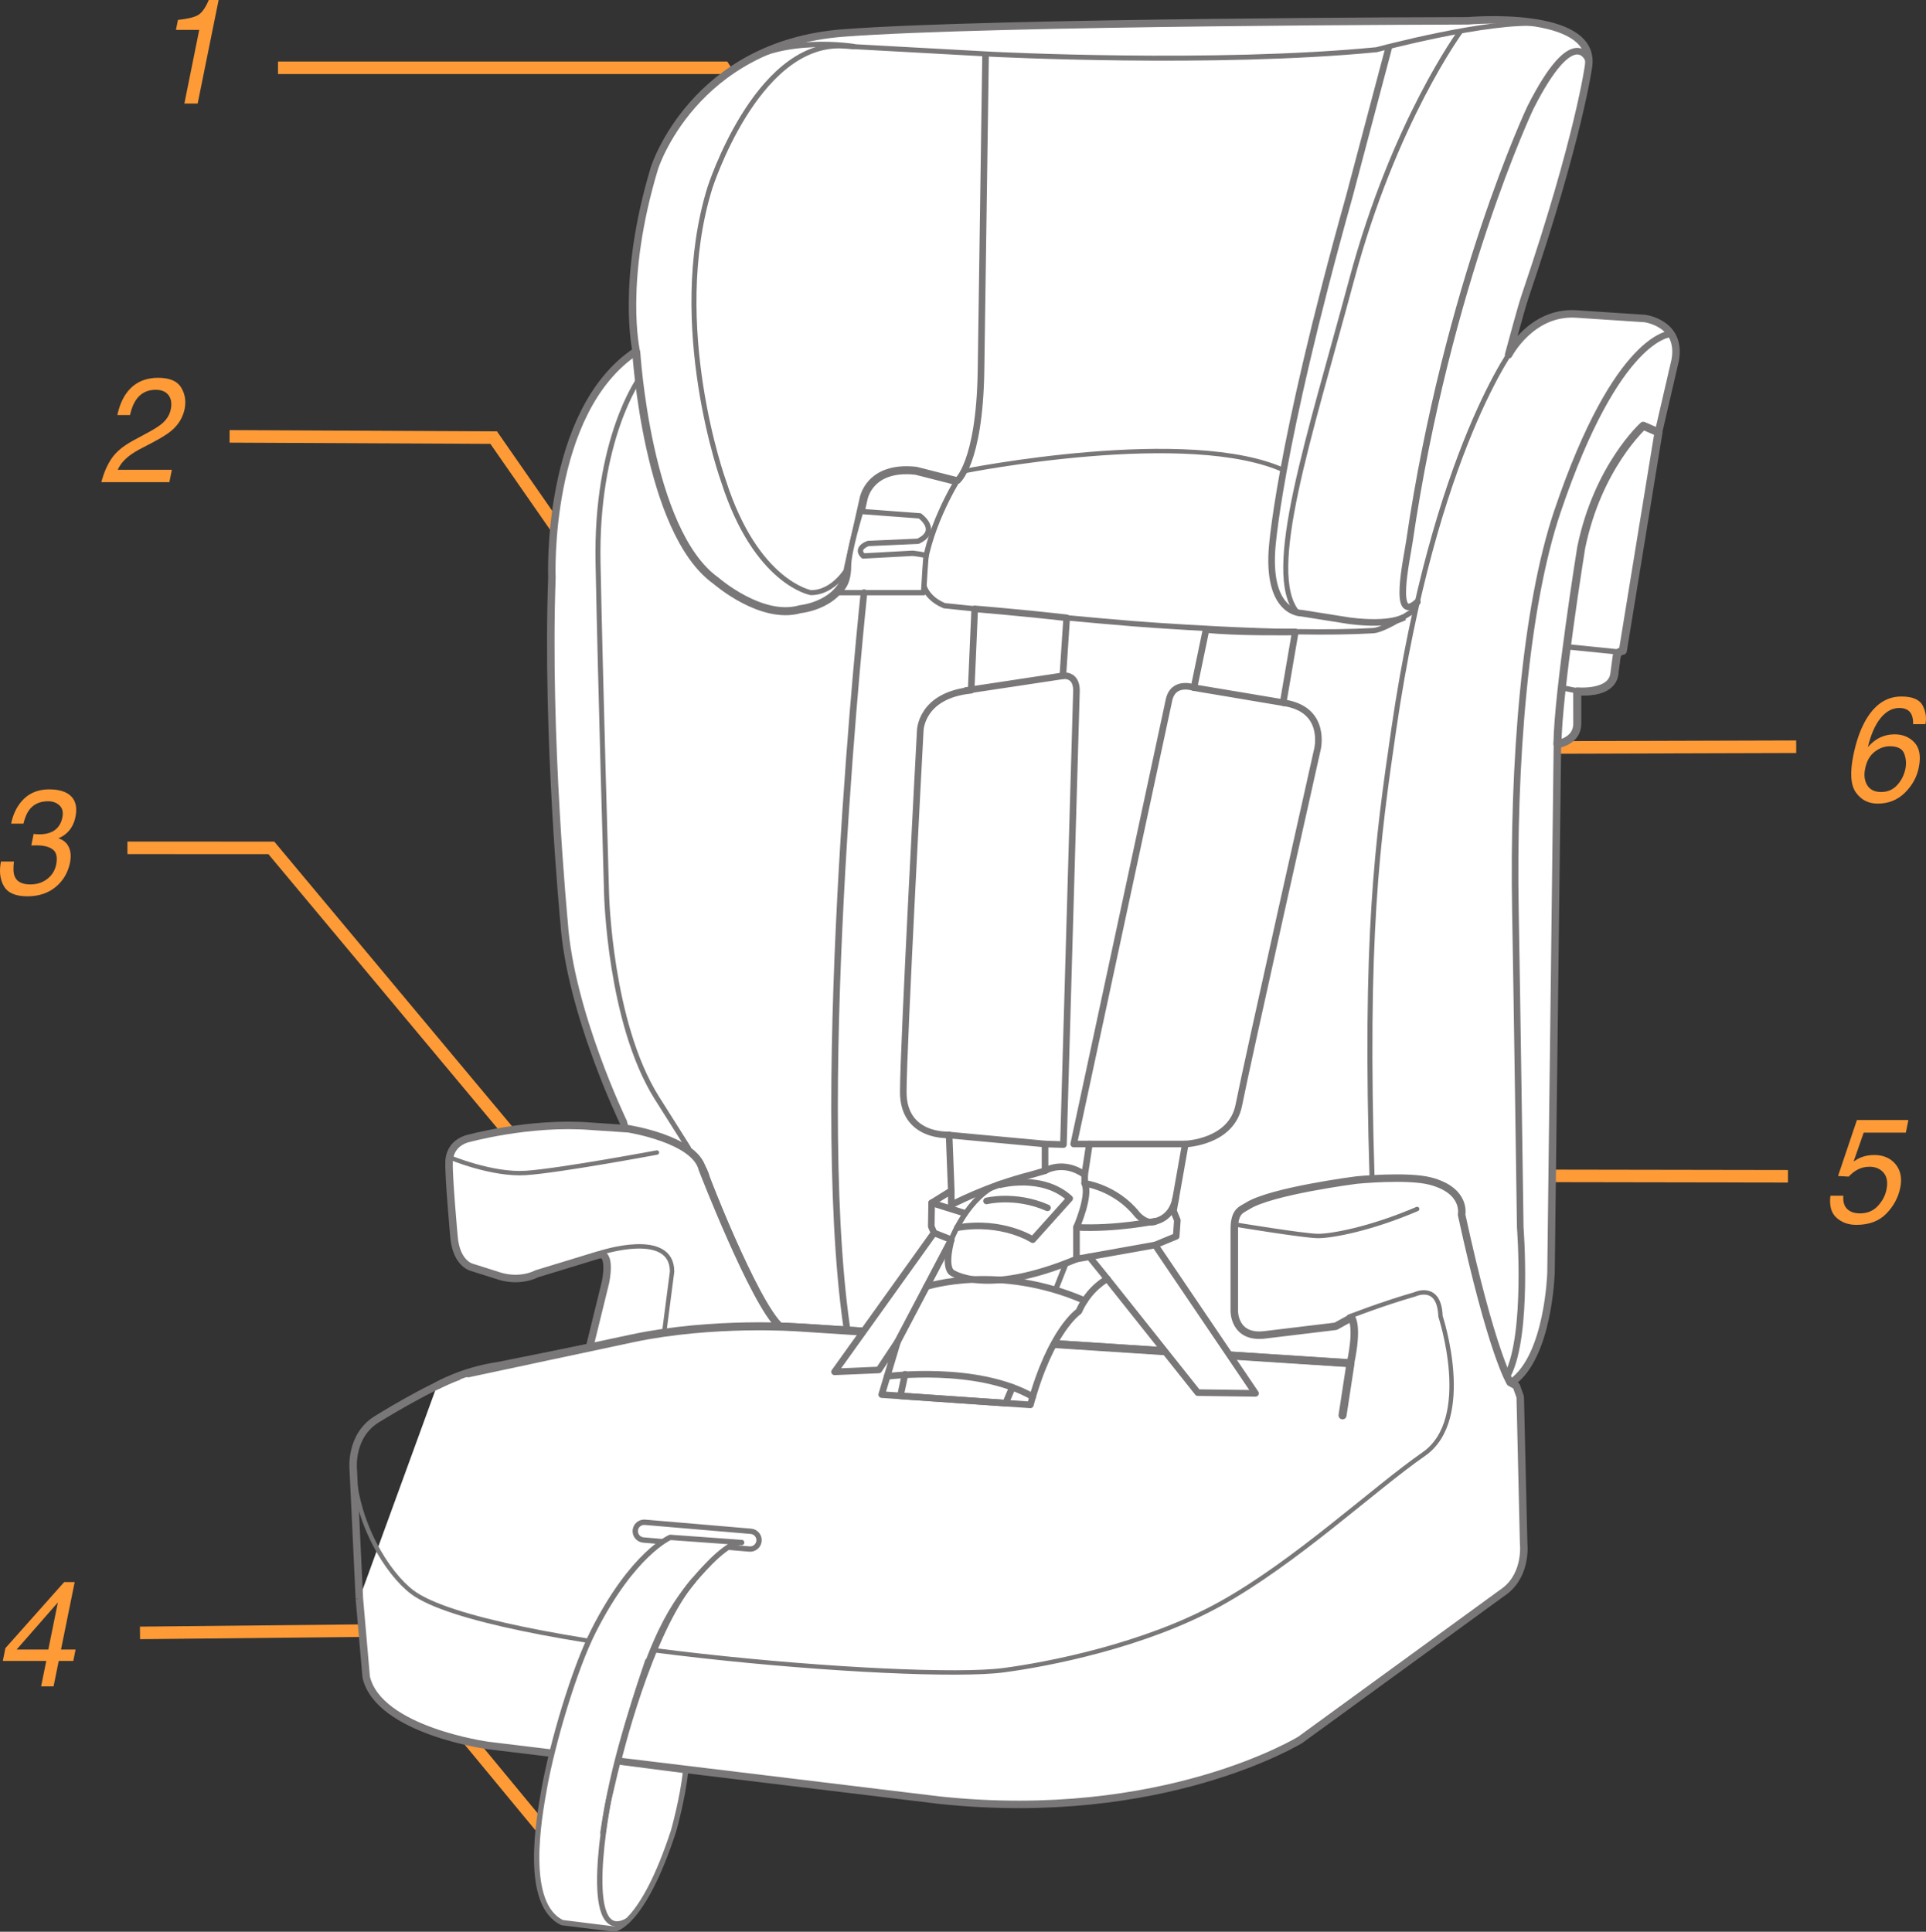 <?xml version="1.0" encoding="UTF-8"?>
<!DOCTYPE svg PUBLIC "-//W3C//DTD SVG 1.1//EN" "http://www.w3.org/Graphics/SVG/1.1/DTD/svg11.dtd">
<!-- Creator: CorelDRAW 2017 -->
<svg xmlns="http://www.w3.org/2000/svg" xml:space="preserve" width="38.376mm" height="38.494mm" version="1.1" style="shape-rendering:geometricPrecision; text-rendering:geometricPrecision; image-rendering:optimizeQuality; fill-rule:evenodd; clip-rule:evenodd"
viewBox="0 0 6749.86 6770.56"
 xmlns:xlink="http://www.w3.org/1999/xlink">
 <rect x="0" y="0" width="6749.86" height="6770.56" fill="#333333" stroke="none"/>
 <defs>
  <style type="text/css">
   <![CDATA[
    .str0 {stroke:#FE9B37;stroke-width:43.99;stroke-miterlimit:4}
    .str5 {stroke:#797777;stroke-width:23.08;stroke-linejoin:round;stroke-miterlimit:10}
    .str3 {stroke:#797777;stroke-width:18.68;stroke-linejoin:round;stroke-miterlimit:10}
    .str2 {stroke:#797777;stroke-width:28.05;stroke-linejoin:round;stroke-miterlimit:10}
    .str6 {stroke:#797777;stroke-width:15.39;stroke-linejoin:round;stroke-miterlimit:10}
    .str1 {stroke:#797777;stroke-width:26.24;stroke-linejoin:round;stroke-miterlimit:10}
    .str4 {stroke:#797777;stroke-width:17.5;stroke-linejoin:round;stroke-miterlimit:10}
    .str8 {stroke:#797777;stroke-width:23.08;stroke-linecap:round;stroke-linejoin:round;stroke-miterlimit:10}
    .str9 {stroke:#797777;stroke-width:18.68;stroke-linecap:round;stroke-linejoin:round;stroke-miterlimit:10}
    .str7 {stroke:#797777;stroke-width:28.05;stroke-linecap:round;stroke-linejoin:round;stroke-miterlimit:10}
    .str11 {stroke:#797777;stroke-width:15.39;stroke-linecap:round;stroke-linejoin:round;stroke-miterlimit:10}
    .str10 {stroke:#797777;stroke-width:17.5;stroke-linecap:round;stroke-linejoin:round;stroke-miterlimit:10}
    .fil0 {fill:none;fill-rule:nonzero}
    .fil2 {fill:white;fill-rule:nonzero}
    .fil1 {fill:#FE9B37;fill-rule:nonzero}
   ]]>
  </style>
 </defs>
 <g id="Слой_x0020_1">
  <polyline class="fil0 str0" points="974.29,237.62 2536.87,237.62 3039.72,999.64 "/>
  <path class="fil1" d="M3039.75 1087.6c48.58,0 87.91,-39.4 87.91,-87.91 0,-48.6 -39.33,-88 -87.91,-88 -48.6,0 -87.93,39.4 -87.93,88 0,48.51 39.33,87.91 87.93,87.91z"/>
  <polyline class="fil0 str0" points="804.63,1529.41 1730.17,1533.82 2279.8,2324.51 "/>
  <path class="fil1" d="M2279.78 2412.45c48.58,0 87.93,-39.4 87.93,-87.93 0,-48.58 -39.35,-88 -87.93,-88 -48.58,0 -87.93,39.42 -87.93,88 0,48.53 39.35,87.93 87.93,87.93z"/>
  <path class="fil1" d="M616.61 104.74l7.04 -35.02c32.22,-3.24 55.3,-8.71 69.23,-16.25 13.93,-7.53 26.88,-25.26 38.84,-53.47l34.47 0 -73.45 362.86 -46.57 0 52.06 -258.11 -81.61 0z"/>
  <path class="fil1" d="M466 1544.48l52.19 -28.21c23.52,-12.7 40.4,-23.5 50.66,-32.5 15.9,-14.04 25.75,-30.29 29.55,-48.46 4.38,-21.12 1.71,-37.97 -7.86,-50.53 -9.73,-12.42 -24.62,-18.61 -44.75,-18.61 -29.99,0 -53.05,11.82 -69.23,35.6 -8.86,12.7 -15.76,30.29 -20.98,52.89l-44.32 0c6.91,-31.77 17.75,-57.62 32.52,-77.57 26.03,-35.3 62.88,-52.89 110.72,-52.89 39.84,0 66.57,11.22 80.36,33.84 13.65,22.6 17.71,47.72 12.24,75.35 -6.07,29.09 -20.84,54.07 -44.6,74.75 -13.65,11.96 -36.87,26.59 -69.53,43.73l-37.13 19.37c-17.75,9.16 -31.94,17.87 -42.65,26.3 -19.26,14.77 -32.79,31.17 -40.52,49.05l189.68 0 -8.71 43.29 -238.36 0c8.02,-31.47 19.7,-58.8 35.18,-82 15.34,-23.2 40.51,-44.32 75.56,-63.39z"/>
  <path class="fil1" d="M3.45 3019.56l45.43 0c-2.94,23.64 -2.11,40.77 2.27,51.41 7.46,19.21 25.87,28.81 55.42,28.81 22.94,0 42.79,-6.51 59.26,-19.35 16.45,-12.86 26.73,-29.55 30.96,-49.95 5.07,-25.12 1.25,-42.69 -11.26,-52.73 -12.66,-9.9 -31.94,-14.93 -57.97,-14.93 -2.97,0 -5.91,0 -8.86,0.16 -2.97,0.14 -6.07,0.14 -9.15,0.28l8.28 -40.33c4.38,0.44 8.04,0.74 11.13,0.9 3.1,0.14 6.46,0.28 9.97,0.28 16.18,0 30.25,-2.66 41.93,-8.13 20.14,-9.45 32.8,-26.44 37.73,-50.97 3.78,-18.17 0.42,-32.05 -9.85,-41.95 -10.41,-9.9 -23.78,-14.77 -40.1,-14.77 -29.13,0 -51.22,10.18 -66.41,30.59 -8.32,11.22 -15.06,27.17 -20.12,47.86l-43.07 0c5.51,-27.17 15.35,-50.23 29.55,-69.28 24.62,-33.84 59.26,-50.83 104,-50.83 35.3,0 61.05,8.27 77.23,24.82 16.06,16.55 20.98,40.49 14.65,71.81 -4.64,22.44 -14.21,40.63 -28.44,54.51 -8.85,8.72 -19.4,15.51 -31.66,20.39 17.04,5.17 29.27,15.37 36.58,30.29 7.19,15.07 8.74,33.54 4.38,55.26 -7.19,34.72 -23.78,63.09 -50.11,84.95 -26.31,21.86 -59.38,32.8 -99.48,32.8 -41.07,0 -68.37,-11.82 -82.03,-35.46 -13.65,-23.64 -17.17,-52.45 -10.25,-86.43z"/>
  <polyline class="fil0 str0" points="446.63,2971.52 950.9,2971.72 1945.36,4162.37 "/>
  <path class="fil1" d="M1945.35 4250.31c48.58,0 87.93,-39.4 87.93,-87.93 0,-48.58 -39.35,-87.98 -87.93,-87.98 -48.58,0 -87.93,39.4 -87.93,87.98 0,48.53 39.35,87.93 87.93,87.93z"/>
  <line class="fil0 str0" x1="6266.05" y1="4122.74" x2="3665.38" y2= "4118.45" />
  <path class="fil1" d="M3665.36 4206.39c-48.58,0 -87.93,-39.4 -87.93,-87.93 0,-48.58 39.35,-87.98 87.93,-87.98 48.58,0 87.93,39.4 87.93,87.98 0,48.53 -39.35,87.93 -87.93,87.93z"/>
  <path class="fil1" d="M6460.24 4190.86c-2.41,26.15 5.63,44.32 23.78,54.23 9.15,5.17 20.54,7.69 34.19,7.69 25.89,0 46.86,-8.72 62.9,-26 15.9,-17.29 26.03,-36.5 30.25,-57.48 5.21,-25.56 1.83,-45.2 -10.13,-59.1 -11.96,-13.9 -28.42,-20.83 -49.13,-20.83 -15.04,0 -28.41,3.1 -40.37,9.15 -11.96,6.07 -22.95,14.63 -32.8,25.42l-37.29 -2.22 66.13 -196.2 180.41 0 -9.01 44.18 -147.6 0 -35.46 101.35c9.43,-6.51 17.99,-11.38 26.03,-14.48 14.07,-5.61 29.55,-8.42 46.43,-8.42 31.94,0 56.69,10.78 74.58,32.2 17.73,21.58 23.22,48.91 16.59,82 -6.88,34.42 -23.22,64.87 -48.81,91.16 -25.61,26.3 -60.65,39.45 -105.11,39.45 -28.3,0 -51.52,-8.42 -69.81,-25.12 -18.42,-16.69 -25.45,-42.27 -21.11,-76.99l45.33 0z"/>
  <path class="fil1" d="M169.29 5781.53l33.49 -165.18 -144.65 165.18 111.16 0zm-25.19 128.98l18.03 -89.09 -152.27 0 9.01 -44.76 206 -231.68 36.87 0 -47.98 236.55 51.1 0 -8.04 39.89 -51.06 0 -18.03 89.09 -43.62 0z"/>
  <polyline class="fil0 str0" points="490.6,5723.15 1326.47,5714.64 2007.65,6539.22 "/>
  <path class="fil1" d="M2007.66 6627.18c48.58,0 87.93,-39.4 87.93,-87.93 0,-48.58 -39.35,-87.98 -87.93,-87.98 -48.6,0 -87.93,39.4 -87.93,87.98 0,48.53 39.33,87.93 87.93,87.93z"/>
  <path class="fil1" d="M6747.89 2538.1l-43.2 0c0.28,-14.33 -1.55,-25.71 -5.63,-33.84 -7.18,-15.21 -21.53,-22.9 -42.79,-22.9 -24.47,0 -46.28,11.82 -65.55,35.46 -19.28,23.78 -34.05,57.62 -44.6,101.8 13.07,-15.51 28.14,-27.05 44.89,-34.72 15.2,-6.81 31.38,-10.2 48.54,-10.2 29.13,0 52.48,9.74 70.35,29.25 17.73,19.65 22.65,48.76 14.62,87.33 -6.6,33.08 -22.64,62.33 -48.39,87.91 -25.75,25.56 -57.55,38.41 -95.54,38.41 -32.5,0 -57.83,-13.02 -76.28,-38.87 -18.42,-25.86 -21.51,-69.44 -8.99,-130.6 9.15,-45.36 22.23,-83.78 38.98,-115.4 32.5,-60.42 75.54,-90.56 129.17,-90.56 38.84,0 63.74,10.5 74.72,31.62 10.96,21.12 14.21,42.99 9.71,65.31zm-70.07 156.01c3.66,-18.61 2.11,-36.34 -4.5,-53.33 -6.75,-16.85 -23.5,-25.27 -50.23,-25.27 -18.71,0 -36.58,6.51 -53.35,19.51 -16.89,13.16 -27.98,32.8 -33.19,59.1 -4.64,23.04 -2.25,42.41 7.46,58.06 9.71,15.81 25.89,23.64 48.69,23.64 22.94,0 41.77,-8.13 56.42,-24.38 14.63,-16.09 24.2,-35.3 28.7,-57.32z"/>
  <polyline class="fil0 str0" points="6294.96,2617.18 4797.78,2621.58 4248.2,3412.28 "/>
  <path class="fil1" d="M4248.18 3500.21c-48.58,0 -87.93,-39.4 -87.93,-87.93 0,-48.58 39.35,-87.98 87.93,-87.98 48.58,0 87.93,39.4 87.93,87.98 0,48.53 -39.35,87.93 -87.93,87.93z"/>
  <path class="fil2" d="M5299.88 4844.02c127.76,-91.83 135.77,-383.35 135.77,-383.35l22.58 -1859.16c71.97,-2.62 69.25,-71.8 69.25,-71.8l0 -106.53c141.1,10.66 130.44,-69.19 130.44,-69.19l10.66 -69.25 143.72 -769.22 58.57 -252.84c23.96,-130.44 -106.48,-146.37 -106.48,-146.37l-242.18 -16.02c-156.42,-8.79 -235.09,142.91 -235.09,142.91 15.81,-55.84 41.88,-157.86 59.38,-209.36 187.81,-553.29 220.95,-803.84 220.95,-803.84 23.96,-197.01 -423.24,-157.1 -423.24,-157.1 0,0 -1660.92,2.73 -2187.91,42.62 -527.05,39.96 -662.81,473.8 -662.81,473.8 -119.69,396.56 -63.85,641.46 -63.85,641.46 -319.43,211.59 -295.47,794.55 -295.47,794.55 -19.91,554.96 42.64,1207.03 42.64,1207.03 21.28,314.1 207.55,700.05 207.55,700.05l7.32 27.24c0,0 243.73,18.12 283.69,169.82 0,0 155.75,415.23 255.53,519.04l2569.01 195.52z"/>
  <path class="fil0 str1" d="M5299.88 4844.02c127.76,-91.83 135.77,-383.35 135.77,-383.35l22.58 -1859.16c71.97,-2.62 69.25,-71.8 69.25,-71.8l0 -106.53c141.1,10.66 130.44,-69.19 130.44,-69.19l10.66 -69.25 143.72 -769.22 58.57 -252.84c23.96,-130.44 -106.48,-146.37 -106.48,-146.37l-242.18 -16.02c-156.42,-8.79 -235.09,142.91 -235.09,142.91 15.81,-55.84 41.88,-157.86 59.38,-209.36 187.81,-553.29 220.95,-803.84 220.95,-803.84 23.96,-197.01 -423.24,-157.1 -423.24,-157.1 0,0 -1660.92,2.73 -2187.91,42.62 -527.05,39.96 -662.81,473.8 -662.81,473.8 -119.69,396.56 -63.85,641.46 -63.85,641.46 -319.43,211.59 -295.47,794.55 -295.47,794.55 -19.91,554.96 42.64,1207.03 42.64,1207.03 21.28,314.1 207.55,700.05 207.55,700.05l7.32 27.24c0,0 243.73,18.12 283.69,169.82 0,0 155.75,415.23 255.53,519.04l2569.01 195.52z"/>
  <path class="fil2" d="M1259.42 5602.62l23.96 275.49c43.99,187.64 427.21,239.58 427.21,239.58l1581.07 191.61c786.48,83.83 1265.61,-211.59 1265.61,-211.59l718.66 -523.07c75.88,-59.87 63.9,-163.68 63.9,-163.68l-12.03 -515.01 -13.84 -38.54 -21.46 -11.91c0,0 -64.48,-101.33 -170.26,-588.34 0,0 18.17,-83.41 -107.78,-117.16 -80.86,-21.65 -259.61,-4.1 -259.61,-4.1 0,0 -301.56,38.54 -383.22,91.29 -19.66,12.72 -46.22,15.94 -45.92,81.84l-0.05 285.48c0,0 -1.92,97.79 107.91,83.83l247.51 -29.85 55.16 -30.34c0,0 24.69,26.24 -3.29,159.97l-1914.21 -125.65 -86.06 -3.98c-89.77,-81.59 -271.46,-551.05 -271.46,-551.05 -24.99,-104.55 -258.87,-141.17 -258.87,-141.17l-21.16 -1.42 -107.27 -7.19c-219.47,-17.82 -439.61,44.48 -439.61,44.48 -65.83,21.92 -60.43,84.14 -60.43,84.14 -1.99,45.92 16.99,256.69 16.99,256.69 7.95,99.85 65.83,109.84 65.83,109.84l81.84 25.87c81.91,29.97 141.78,-3.98 141.78,-3.98l215.57 -65.83c49.95,-16.01 26,95.81 26,95.81l-55.91 227.6 -317.44 63.85c-128.19,18.49 -217.1,70.72 -217.1,70.72l-271.97 745.78z"/>
  <path class="fil0 str1" d="M1259.42 5602.62l23.96 275.49c43.99,187.64 427.21,239.58 427.21,239.58l1581.07 191.61c786.48,83.83 1265.61,-211.59 1265.61,-211.59l718.66 -523.07c75.88,-59.87 63.9,-163.68 63.9,-163.68l-12.03 -515.01 -13.84 -38.54 -21.46 -11.91c0,0 -64.48,-101.33 -170.26,-588.34 0,0 18.17,-83.41 -107.78,-117.16 -80.86,-21.65 -259.61,-4.1 -259.61,-4.1 0,0 -301.56,38.54 -383.22,91.29 -19.66,12.72 -46.22,15.94 -45.92,81.84l-0.05 285.48c0,0 -1.92,97.79 107.91,83.83l247.51 -29.85 55.16 -30.34c0,0 24.69,26.24 -3.29,159.97l-1914.21 -125.65 -86.06 -3.98c-89.77,-81.59 -271.46,-551.05 -271.46,-551.05 -24.99,-104.55 -258.87,-141.17 -258.87,-141.17l-21.16 -1.42 -107.27 -7.19c-219.47,-17.82 -439.61,44.48 -439.61,44.48 -65.83,21.92 -60.43,84.14 -60.43,84.14 -1.99,45.92 16.99,256.69 16.99,256.69 7.95,99.85 65.83,109.84 65.83,109.84l81.84 25.87c81.91,29.97 141.78,-3.98 141.78,-3.98l215.57 -65.83c49.95,-16.01 26,95.81 26,95.81l-55.91 227.6 -317.44 63.85c-128.19,18.49 -217.1,70.72 -217.1,70.72"/>
  <path class="fil0 str1" d="M1259.42 5602.62l-21.34 -451.29c0,0 -13.53,-118.57 83.19,-177.52 0,0 175.68,-109.82 287.86,-150.52"/>
  <path class="fil2" d="M5812.31 1515.55l-53.29 -23.32c0,0 -159.65,143.77 -217.55,427.26 0,0 -80.96,502.91 -83.26,688.62 0,0 69.49,-9.8 69.49,-71.66l-0.18 -113.25c0,0 119.94,11.43 129.93,-60.43l8 -59.87c0,0 0,-17.99 21.97,-21.97l124.9 -765.37z"/>
  <path class="fil0 str2" d="M5812.31 1515.55l-53.29 -23.32c0,0 -159.65,143.77 -217.55,427.26 0,0 -80.96,502.91 -83.26,688.62 0,0 69.49,-9.8 69.49,-71.66l-0.18 -113.25c0,0 119.94,11.43 129.93,-60.43l8 -59.87c0,0 0,-17.99 21.97,-21.97l124.9 -765.37z"/>
  <line class="fil0 str3" x1="5490.91" y1="2266.82" x2="5668.56" y2= "2284.76" />
  <line class="fil0 str3" x1="5473.45" y1="2410.37" x2="5539.6" y2= "2423.9" />
  <path class="fil0 str4" d="M5311 1207.92c0,0 -282.95,366.34 -426.4,1348.4 -57.52,394.37 -102.44,721.31 -75.75,1583.67"/>
  <path class="fil0 str3" d="M3353.52 1686.49c0,0 -111.74,179.07 -119.74,346.8 0,0 -0.25,57.64 75.63,89.6 0,0 381.53,40.14 661,62.97 0,0 535.61,42.88 842.32,24.4 41.63,-2.48 148.85,-74.96 148.85,-74.96"/>
  <path class="fil0 str2" d="M2229.63 1230.77c0,0 37.9,632.84 279.41,804.47 0,0 159.78,139.74 295.53,99.83 0,0 151.72,-13.97 167.66,-145.76l53.93 -239.51c0,0 17.94,-117.83 183.66,-99.89l143.72 36.6"/>
  <path class="fil0 str5" d="M4920.99 2163.08c0,0 -45.61,31.2 -191.98,12.59l-167.71 -26.63c0,0 -117.16,2.67 -103.81,-218.28 0,0 18.61,-340.71 271.52,-1242.98l140.23 -529.21"/>
  <path class="fil0 str5" d="M3353.52 1686.49c0,0 79.24,-59.13 84.51,-386.51l16.01 -1109.94"/>
  <path class="fil0 str4" d="M2972.25 1989.32c0,0 -47.89,87.86 -130.37,87.86 0,0 -191.66,-33.44 -306.15,-390.66 0,0 -196.94,-546.27 -47.89,-1028.02 0,0 159.65,-500.43 455.13,-497.76l532.32 29.29c0,0 777.23,39.96 1349.56,-15.94 0,0 396.63,-107.04 574.89,-90.79"/>
  <path class="fil0 str4" d="M5119.48 108.4c0,0 -233.49,315.89 -382.54,872.15 -149.1,556.33 -307.33,1026.99 -190.31,1166.34"/>
  <path class="fil2" d="M3016.53 1792.47l207.18 15.51c0,0 71.9,51.55 -6.21,89.03l-174.97 7.83c0,0 -46.86,15.64 -17.2,43.74l173.44 -9.43c0,0 47.77,5.26 46.84,9.43 -0.93,4.1 -6.75,86.92 -8.86,128.63l-306.1 0c0,0 43.57,-10.99 43.18,-94.94 -0.18,-48.63 42.71,-189.8 42.71,-189.8z"/>
  <path class="fil0 str3" d="M3016.53 1792.47l207.18 15.51c0,0 71.9,51.55 -6.21,89.03l-174.97 7.83c0,0 -46.86,15.64 -17.2,43.74l173.44 -9.43c0,0 47.77,5.26 46.84,9.43 -0.93,4.1 -6.75,86.92 -8.86,128.63l-306.1 0c0,0 43.57,-10.99 43.18,-94.94 -0.18,-48.63 42.71,-189.8 42.71,-189.8z"/>
  <path class="fil0 str6" d="M3378.46 1651.26c0,0 792.81,-158.4 1127.56,0"/>
  <path class="fil0 str7" d="M1641.52 4813.22l575.68 -122.73c283.44,-59.82 579.35,-38.1 579.35,-38.1l1936.43 125.71 -27.91 182.55"/>
  <path class="fil0 str6" d="M2103.19 4391.5c0,0 252.22,-83.09 252.22,65.27l-27.86 214.44"/>
  <path class="fil0 str6" d="M4724.01 4616.33c0,0 118.83,-46.79 234.6,-79.8 0,0 85.76,-40.88 89.74,76.95 0,0 118.93,359.76 -58.64,483.11 -174.23,120.94 -450.41,379.69 -715.24,525.87 -264.82,146.32 -602.99,211.03 -757.37,231.45 -314.28,41.51 -1819.71,-84.21 -2072.13,-273.45 -84.57,-63.48 -201.23,-242 -206.88,-452.35"/>
  <path class="fil0 str8" d="M3027.97 2077.17c0,0 -183.54,1711.82 -61.05,2571.33"/>
  <path class="fil2" d="M4400.04 4883.54l-202.27 -2.53 -317.19 -398.86c0,0 -63.92,32.52 -99.85,114.29 0,0 -97.78,63.92 -169.7,327.45l-521.03 -35.93 55.4 -184.96 -65.39 98.53 -155.24 6.58 348.64 -487.03 -9.67 -22.71 1.3 -82.46 68.81 -42.64 -7.63 -195.76c0,0 -160.58,10.68 -160.58,-150.35 0,-161.08 59.45,-1265.54 59.45,-1265.54 0,0 0.74,-124.42 178.38,-142.42l12.49 -285.29c0,0 161.2,13.02 322.28,31.45l-13.4 203.27c0,0 47.77,-7.93 47.77,51.38l-45.73 1591.57 -64.46 -1.99 0 93.82c0,0 63.16,-39.28 138.99,13.82l16.45 -107.64 -54.98 0 333.46 -1553.52c13.95,-73.1 88.05,-45.85 88.05,-45.85l42.44 -204.15c96.97,11.93 312.53,8.81 312.53,8.81l-42.56 247.95c156.29,21.6 120.06,164.07 120.06,164.07 0,0 -244.41,1088.65 -275.37,1246.74 -25.7,130.81 -187.46,135.96 -187.46,135.96l-41.44 234.23 13.53 33.19 -3.98 55.98 -73.89 30.64 351.81 519.9z"/>
  <path class="fil0 str8" d="M4400.04 4883.54l-202.27 -2.53 -317.19 -398.86c0,0 -63.92,32.52 -99.85,114.29 0,0 -97.78,63.92 -169.7,327.45l-521.03 -35.93 55.4 -184.96 -65.39 98.53 -155.24 6.58 348.64 -487.03 -9.67 -22.71 1.3 -82.46 68.81 -42.64 -7.63 -195.76c0,0 -160.58,10.68 -160.58,-150.35 0,-161.08 59.45,-1265.54 59.45,-1265.54 0,0 0.74,-124.42 178.38,-142.42l12.49 -285.29c0,0 161.2,13.02 322.28,31.45l-13.4 203.27c0,0 47.77,-7.93 47.77,51.38l-45.73 1591.57 -64.46 -1.99 0 93.82c0,0 63.16,-39.28 138.99,13.82l16.45 -107.64 -54.98 0 333.46 -1553.52c13.95,-73.1 88.05,-45.85 88.05,-45.85l42.44 -204.15c96.97,11.93 312.53,8.81 312.53,8.81l-42.56 247.95c156.29,21.6 120.06,164.07 120.06,164.07 0,0 -244.41,1088.65 -275.37,1246.74 -25.7,130.81 -187.46,135.96 -187.46,135.96l-41.44 234.23 13.53 33.19 -3.98 55.98 -73.89 30.64 351.81 519.9z"/>
  <line class="fil0 str8" x1="3817.86" y1="4009.57" x2="4154.03" y2= "4009.57" />
  <line class="fil0 str8" x1="3662.44" y1="4009.57" x2="3318.69" y2= "3977.62" />
  <line class="fil0 str8" x1="4184.37" y1="2410.2" x2="4506.03" y2= "2464.23" />
  <line class="fil0 str8" x1="3385.11" y1="2420.01" x2="3724.83" y2= "2368.64" />
  <path class="fil0 str8" d="M3333.82 4173.27l0 49.95c0,0 123.54,-66.4 280.77,-105.99l47.84 -13.84"/>
  <path class="fil0 str8" d="M3801.38 4117.24l0 30.29c0,0 108.7,13.77 184.52,109.58 0,0 34.44,39.96 68.31,21.97 0,0 54.05,-11.29 66.22,-79.92"/>
  <path class="fil0 str8" d="M4048.23 4363.62l-275.62 49.21 0 -111.2c0,0 49.2,-111.49 28.72,-154.08"/>
  <line class="fil0 str8" x1="3880.54" y1="4482.17" x2="3817.82" y2= "4404.72" />
  <path class="fil0 str8" d="M3273.45 4321.11l60.36 23.83c0,0 -25.68,87.86 0,113.8 0,0 113.31,89.79 438.82,-45.92"/>
  <path class="fil0 str9" d="M3333.82 4344.96c0,0 58.03,-153.95 171.95,-197.45"/>
  <line class="fil0 str8" x1="3265.01" y1="4215.89" x2="3376.45" y2= "4250.75" />
  <line class="fil0 str8" x1="3145.39" y1="4703.03" x2="3333.83" y2= "4344.94" />
  <path class="fil0 str8" d="M3247.24 4509.43c0,0 251.36,-82.6 554.1,49.14"/>
  <path class="fil0 str8" d="M3109.19 4824.02c0,0 312.59,-41.39 510.04,71.16"/>
  <path class="fil0 str8" d="M3505.78 4152.29c0,0 146.55,-39.4 243.04,48.21l-129.56 144.46c0,0 -104.92,-69.07 -263.95,-42.14"/>
  <path class="fil0 str8" d="M3457.34 4209.21c0,0 101.21,-25.43 213.58,24.13"/>
  <line class="fil0 str9" x1="3736.16" y1="4427.43" x2="3699.12" y2= "4521.18" />
  <polyline class="fil0 str8" points="3171.88,4816.58 3155.57,4892.48 3524.32,4917.86 3547.84,4862.5 "/>
  <path class="fil2" d="M4048.23 4280.14c0,0 -137.86,28.55 -275.62,21.53l275.62 -21.53z"/>
  <path class="fil0 str8" d="M4048.23 4280.14c0,0 -137.86,28.55 -275.62,21.53"/>
  <path class="fil0 str10" d="M2239.03 1329.71c0,0 -151.84,212.45 -143.15,643.69 8.62,431.17 29.97,1160.5 29.97,1160.5 0,0 10.68,449.97 175.66,713.31l111.32 176.29"/>
  <path class="fil0 str8" d="M5856.14 1170.05c0,0 -187.57,0 -397.91,622.41 -113.06,334.45 -157.05,881.46 -147.25,1404.42 5.1,270.9 16.89,1104.78 16.89,1104.78 0,0 28.72,371.74 -42.88,514.94"/>
  <path class="fil2" d="M2660.08 5400.72c-1.5,17.11 -16.64,29.85 -33.75,28.48l-371.49 -31.64c-17.18,-1.42 -29.85,-16.57 -28.42,-33.75 1.5,-17.13 16.57,-29.85 33.75,-28.42l371.44 31.64c17.18,1.42 29.9,16.57 28.48,33.7z"/>
  <path class="fil0 str9" d="M2660.08 5400.72c-1.5,17.11 -16.64,29.85 -33.75,28.48l-371.49 -31.64c-17.18,-1.42 -29.85,-16.57 -28.42,-33.75 1.5,-17.13 16.57,-29.85 33.75,-28.42l371.44 31.64c17.18,1.42 29.9,16.57 28.48,33.7z"/>
  <path class="fil2" d="M2348.99 5388.25c0,0 -130.74,55.47 -268.81,327.82 -69.62,137.49 -145.07,397.24 -172.81,552.73 -19.1,106.73 -72.66,405.93 63.11,469.83l182.24 22.6c0,0 98.23,-8.57 207.69,-343.33 0,0 33.14,-116.33 42.49,-212.14l-236.15 -30.41c0,0 107.96,-453.58 264.13,-635.81 42.07,-49.07 121.06,-137.19 168.34,-133.22l-250.23 -18.06z"/>
  <path class="fil0 str9" d="M2348.99 5388.25c0,0 -130.74,55.47 -268.81,327.82 -69.62,137.49 -145.07,397.24 -172.81,552.73 -19.1,106.73 -72.66,405.93 63.11,469.83l182.24 22.6c0,0 98.23,-8.57 207.69,-343.33 0,0 33.14,-116.33 42.49,-212.14l-236.15 -30.41c0,0 107.96,-453.58 264.13,-635.81 42.07,-49.07 121.06,-137.19 168.34,-133.22l-250.23 -18.06z"/>
  <path class="fil0 str9" d="M2430.9 5539.56c-79.61,96.79 -173.85,225.17 -298.08,770.53 0,0 -102.82,515.81 66.33,421.62"/>
  <path class="fil0 str9" d="M2269.65 5822.41c-49.07,154.25 -119.2,345.92 -156.61,600.69"/>
  <path class="fil0 str8" d="M5568.32 212.72c0,0 -48.83,-143.14 -204.5,163.63 0,0 -291.52,614.85 -424.86,1524.48 -8.74,59.38 -60.31,291.13 28.42,208.99"/>
  <path class="fil0 str3" d="M2994.53 163.59c0,0 -251.24,-42.56 -408.34,68.38"/>
  <path class="fil0 str11" d="M1575.44 4056.26c0,0 148.98,62.74 267.31,54.86 118.32,-7.88 459.47,-71.62 459.47,-71.62"/>
  <path class="fil0 str11" d="M4326.44 4291.43c0,0 245.77,40.58 293.05,40.58 47.35,0 181.5,-23.76 347.11,-94.68"/>
 </g>
</svg>
